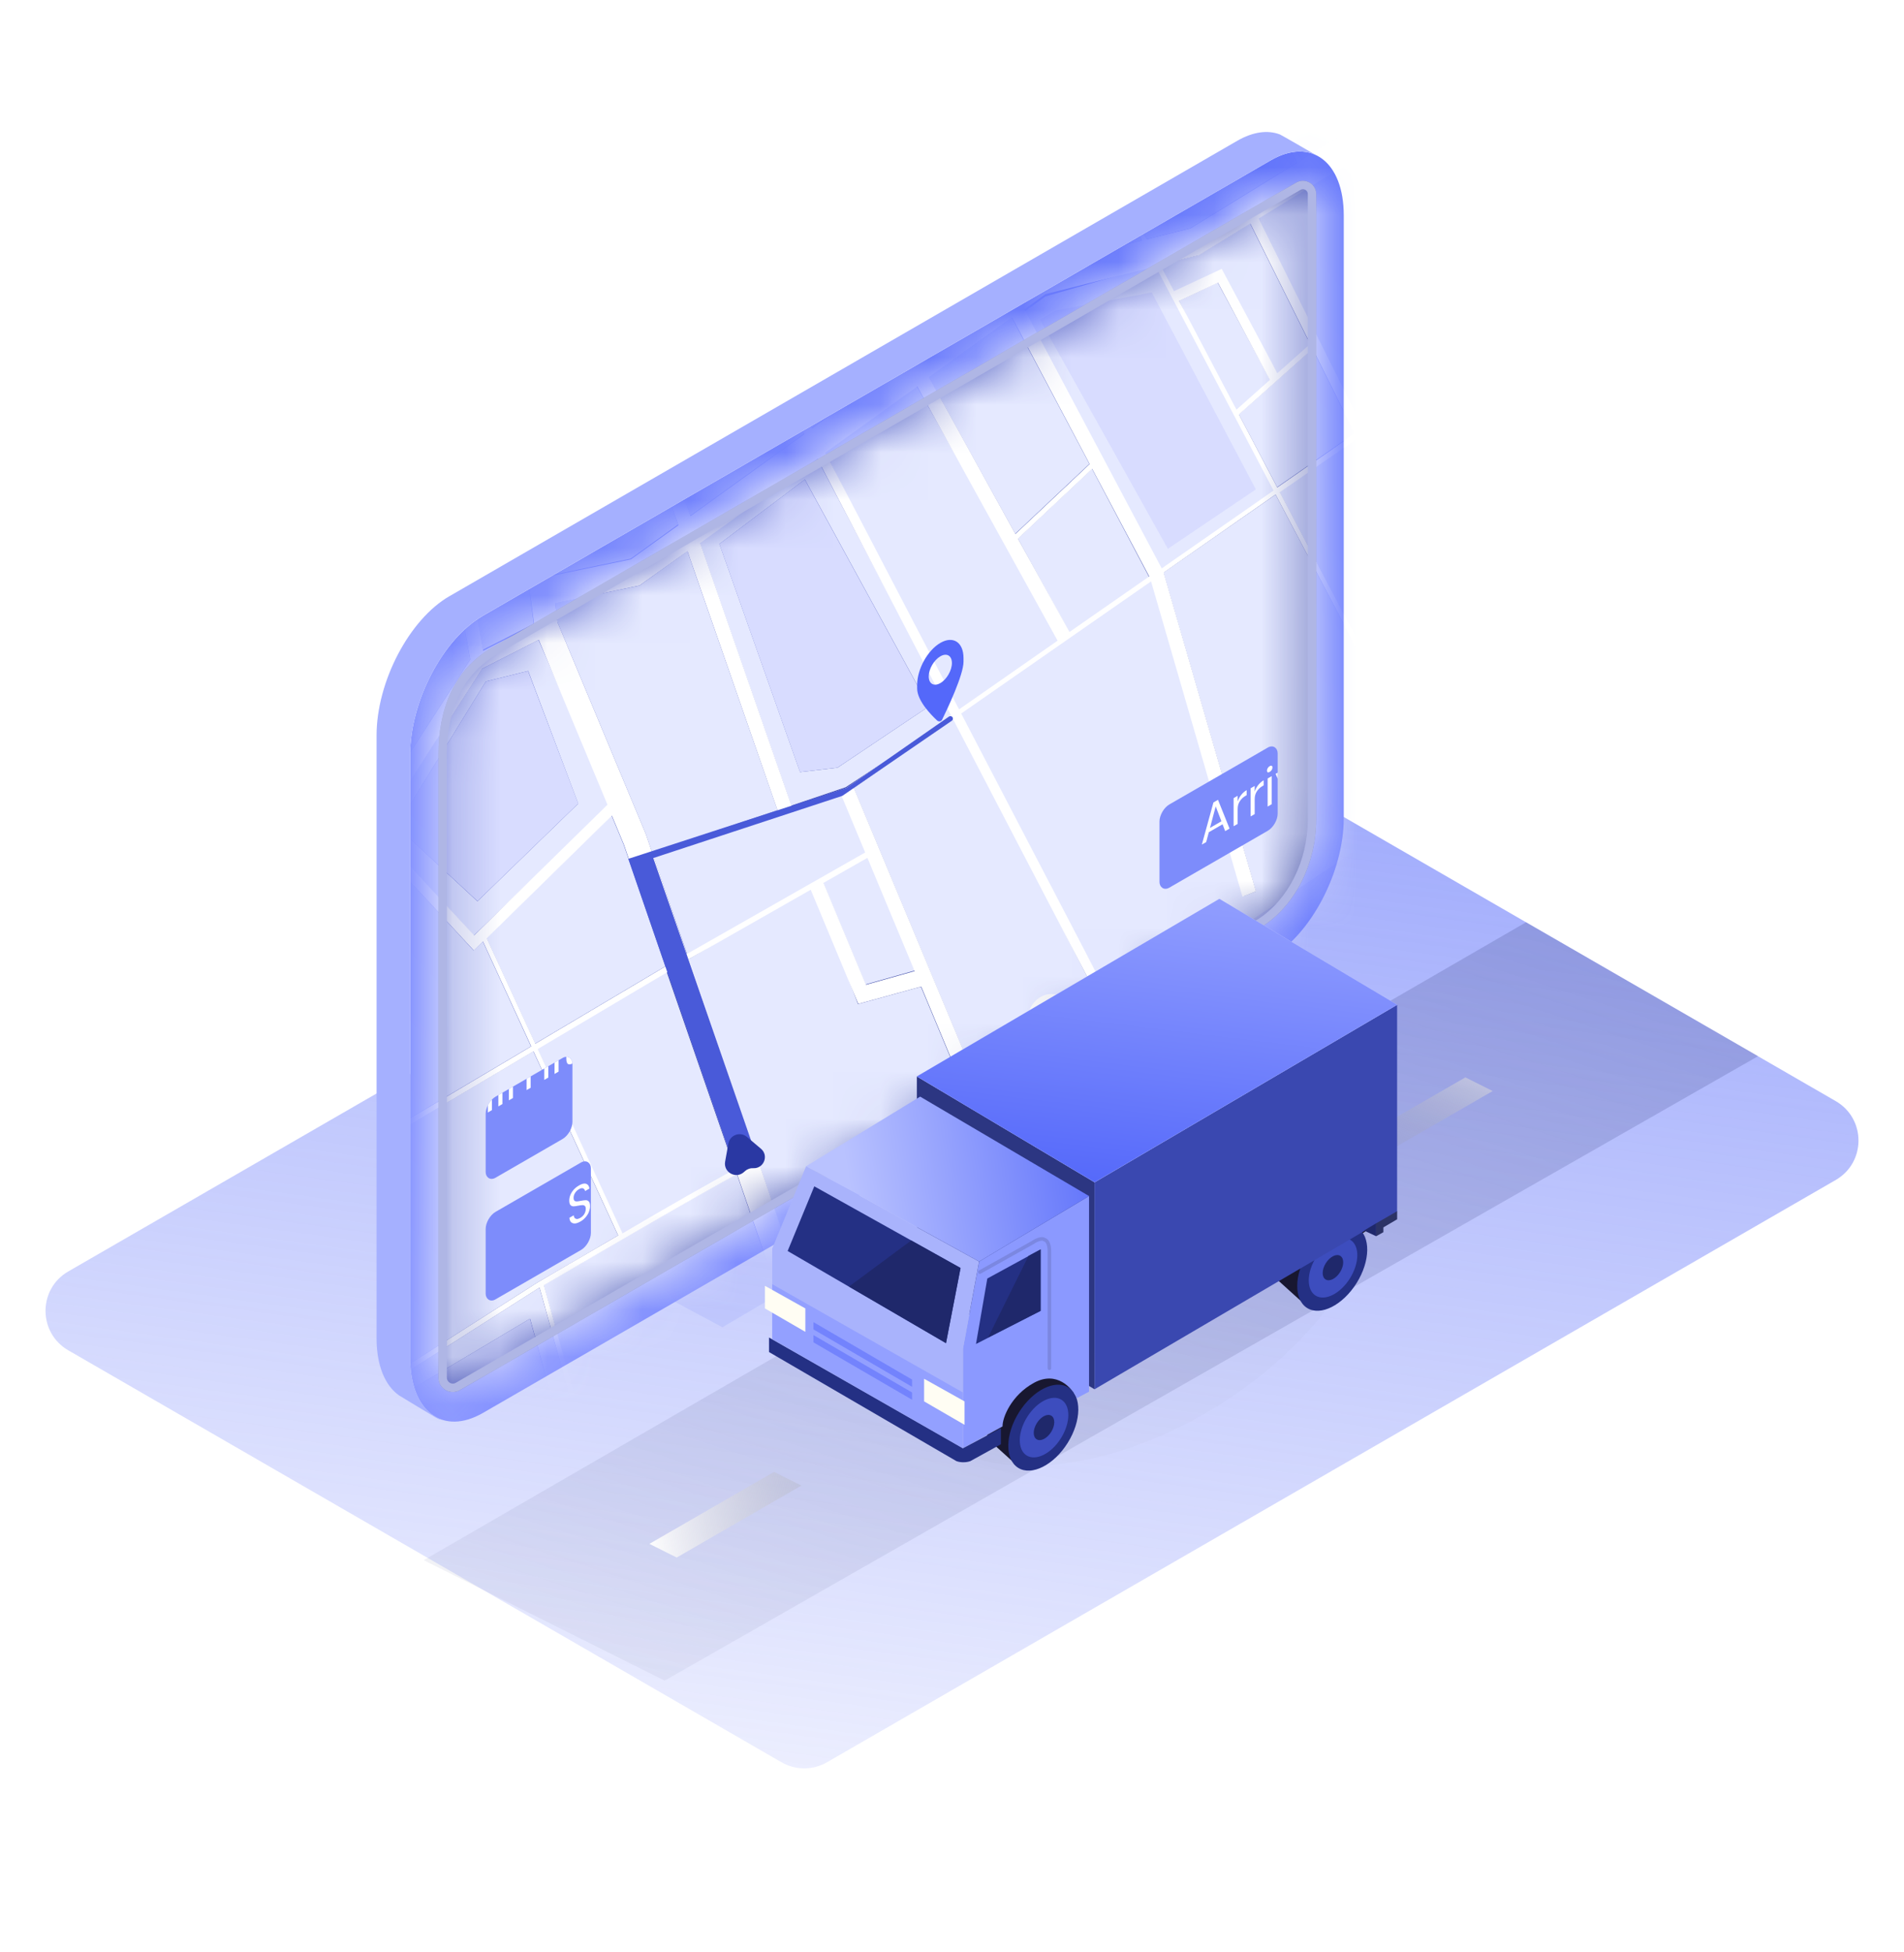 <?xml version="1.0" encoding="utf-8"?>
<svg xmlns="http://www.w3.org/2000/svg" fill="none" height="41" viewBox="0 0 40 41" width="40">
<path d="M16.417 37.007C16.713 37.178 17.078 37.178 17.373 37.008L38.565 24.78C39.203 24.412 39.203 23.492 38.565 23.123L23.581 14.473C23.285 14.302 22.921 14.302 22.625 14.473L1.435 26.7C0.797 27.068 0.797 27.988 1.435 28.357L16.417 37.007Z" fill="url(#paint0_linear_8161_12976)"/>
<path d="M13.963 35.294L36.934 22.18L32.059 19.368L8.902 32.764L13.963 35.294Z" fill="url(#paint1_linear_8161_12976)"/>
<path d="M14.217 32.708L16.836 31.197L16.262 30.91L13.643 32.421L14.217 32.708Z" fill="url(#paint2_linear_8161_12976)"/>
<path d="M21.857 28.332L24.477 26.821L23.903 26.534L21.284 28.046L21.857 28.332Z" fill="url(#paint3_linear_8161_12976)"/>
<path d="M28.74 24.423L31.359 22.912L30.785 22.625L28.166 24.136L28.74 24.423Z" fill="url(#paint4_linear_8161_12976)"/>
<g filter="url(#filter0_f_8161_12976)" opacity="0.11">
<path d="M21.029 21.809L23.426 23.008L15.177 27.873L12.674 26.533L21.029 21.809Z" fill="url(#paint5_radial_8161_12976)"/>
</g>
<path d="M10.149 29.67L26.698 20.107C27.544 19.618 28.23 18.308 28.23 17.181V4.524C28.23 3.396 27.544 2.877 26.698 3.366L10.149 12.929C9.302 13.418 8.616 14.727 8.616 15.855V28.512C8.616 29.64 9.302 30.159 10.149 29.67Z" fill="url(#paint6_linear_8161_12976)"/>
<path d="M9.699 29.172L26.517 19.457C27.218 19.011 27.652 18.12 27.652 17.207V4.076C27.652 3.86 27.418 3.726 27.231 3.835C27.209 3.847 27.192 3.858 27.182 3.863L10.347 13.592C9.512 14.073 9.211 14.929 9.211 15.841V28.931C9.211 29.163 9.462 29.308 9.664 29.192C9.68 29.184 9.693 29.176 9.7 29.171L9.699 29.172Z" fill="url(#paint7_linear_8161_12976)"/>
<mask height="27" id="mask0_8161_12976" maskUnits="userSpaceOnUse" style="mask-type:alpha" width="19" x="9" y="3">
<path d="M9.699 29.172L26.517 19.457C27.218 19.011 27.652 18.12 27.652 17.207V4.076C27.652 3.86 27.418 3.726 27.231 3.835C27.209 3.847 27.192 3.858 27.182 3.863L10.347 13.592C9.512 14.073 9.211 14.929 9.211 15.841V28.931C9.211 29.163 9.462 29.308 9.664 29.192C9.68 29.184 9.693 29.176 9.7 29.171L9.699 29.172Z" fill="url(#paint8_linear_8161_12976)"/>
</mask>
<g mask="url(#mask0_8161_12976)">
<path d="M17.766 16.669L13.737 18.004L14.457 20.1L18.288 17.92L17.766 16.669Z" fill="#E5E9FF"/>
<path d="M24.632 6.146L25.646 5.693L26.869 7.911L27.559 7.297L26.262 4.693L25.181 5.355L24.369 5.56L24.632 6.146Z" fill="#E5E9FF"/>
<path d="M28.458 9.099L27.574 7.323L26.025 8.701L26.831 10.231L28.458 9.099Z" fill="#E5E9FF"/>
<path d="M28.627 8.979L30 8.024L31.858 6.658L32.245 6.311L30.27 2.231L26.333 4.585L28.627 8.979Z" fill="#E5E9FF"/>
<path d="M24.892 20.063L25.057 19.77L27.992 22.112L31.741 19.979L30.111 16.671L26.798 10.386L24.442 12.025L26.383 18.72L26.127 18.817L24.223 12.123L20.135 14.999L23.258 20.874L23.088 20.996L20.057 15.06L17.937 16.553L20.413 22.491L23.379 27.252L28.359 24.45L27.76 22.351L24.892 20.063ZM31.242 19.853C31.242 19.853 28.141 21.586 28.036 21.677L25.756 19.699L29.837 16.952L31.242 19.853Z" fill="#E5E9FF"/>
<path d="M24.769 6.316L25.944 8.674L26.704 8.014L25.583 5.935L24.769 6.316Z" fill="#E5E9FF"/>
<path d="M19.347 20.722L18.025 21.085L17.081 18.603L14.468 20.143L17.129 27.9L19.531 26.534L20.949 28.622L23.109 27.406L20.161 22.672L19.347 20.722Z" fill="#E5E9FF"/>
<path d="M10.143 19.771L9.95 19.96L7.811 17.637L5.466 21.273C5.486 21.306 5.503 21.341 5.518 21.376L6.824 24.545L11.156 21.974L10.143 19.771Z" fill="#E5E9FF"/>
<path d="M11.334 27.038L6.946 29.834L7.187 30.413L8.122 32.681L12.536 31.361L11.334 27.038ZM7.515 29.849L11.136 27.693L12.023 30.91L8.463 32.122L7.515 29.849Z" fill="#E5E9FF"/>
<path d="M11.3 26.927C11.65 26.728 12.316 26.334 12.985 25.945L11.204 22.077L6.869 24.649L7.854 27.04C7.891 27.136 7.912 27.239 7.916 27.343C7.92 27.448 7.906 27.552 7.876 27.65C7.846 27.748 7.8 27.837 7.74 27.913C7.68 27.989 7.608 28.05 7.528 28.092L7.089 28.342C6.928 28.428 6.803 28.587 6.742 28.785C6.681 28.982 6.689 29.202 6.764 29.395L6.902 29.728L11.3 26.927Z" fill="#E5E9FF"/>
<path d="M17.244 28.233L17.955 30.307L20.674 28.778L19.45 26.977L17.244 28.233Z" fill="#E5E9FF"/>
<path d="M32.685 14.541L32.605 8.68C31.329 9.334 30.147 9.946 30.069 9.99L30.02 9.886L29.915 9.882C29.914 9.799 29.914 9.799 30.781 9.35C31.264 9.1 31.907 8.768 32.551 8.438L31.863 6.787L30.048 8.12L26.875 10.322L30.002 16.262L32.685 14.541Z" fill="#E5E9FF"/>
<path d="M21.962 6.226L21.52 6.545L24.404 11.985L26.797 10.32L24.292 5.553L21.962 6.226Z" fill="#E5E9FF"/>
<path d="M17.287 18.525L18.183 20.674L19.241 20.375L18.243 17.981L17.287 18.525Z" fill="#E5E9FF"/>
<path d="M14.698 11.388L16.622 16.919L17.767 16.532L20.02 15.051L17.157 9.613L14.698 11.388ZM17.594 16.122L16.808 16.214L15.114 11.423L16.909 10.069L19.515 14.834L17.594 16.122Z" fill="#E5E9FF"/>
<path d="M19.258 8.105L17.328 9.495L20.132 14.946L22.275 13.468L19.258 8.105Z" fill="#E5E9FF"/>
<path d="M9.657 12.628L8.586 12.99C8.794 15.034 7.321 16.022 6.86 16.277L7.713 17.203L9.878 13.847L9.657 12.628Z" fill="#E5E9FF"/>
<path d="M24.233 12.291L22.942 9.845L21.384 11.31L22.559 13.456L24.233 12.291Z" fill="#E5E9FF"/>
<path d="M11.716 13.076L13.567 17.514L13.697 17.895L16.335 17.015L14.441 11.574L13.437 12.296L11.662 12.664L11.716 13.076Z" fill="#E5E9FF"/>
<path d="M11.314 13.438L10.129 14.044L7.931 17.452L9.952 19.648L12.81 16.9L11.314 13.438ZM8.334 17.354L10.207 14.31L11.096 14.09L12.147 16.876L10.03 18.927L8.334 17.354Z" fill="#E5E9FF"/>
<path d="M25.008 4.793L27.25 3.415L26.358 1.544L26.444 1.487L27.338 3.361L30.021 1.714L29.166 -0.05L29.34 -0.165L30.197 1.606L31.531 0.786L30.792 -0.986L23.181 3.297L24.089 5.023L25.008 4.793Z" fill="#E5E9FF"/>
<path d="M11.42 26.985L12.63 31.334L17.293 29.942L15.479 24.653C14.819 25.003 12.823 26.161 11.42 26.985Z" fill="#E5E9FF"/>
<path d="M13.103 17.738L12.846 17.122L10.219 19.696L11.242 21.917L13.979 20.293L13.103 17.738Z" fill="#E5E9FF"/>
<path d="M15.444 24.575L13.971 20.309L11.244 21.929L13.073 25.917C13.998 25.375 14.991 24.811 15.444 24.575Z" fill="#E5E9FF"/>
<path d="M19.512 7.923L21.328 11.21L22.887 9.742L21.257 6.668L19.512 7.923Z" fill="#E5E9FF"/>
<path d="M8.485 13.025L7.284 13.432L6.945 12.434L4.552 13.779L6.775 16.193C8.48 15.298 8.544 13.699 8.485 13.025Z" fill="#E5E9FF"/>
<path d="M13.249 11.732L14.246 11.015L13.464 8.765L11.303 9.981L11.582 12.078L13.249 11.732Z" fill="#E5E9FF"/>
<path d="M21.762 5.607L23.987 5.048L23.091 3.348L21.003 4.523C21.111 5.14 21.212 5.674 21.279 5.955L21.762 5.607Z" fill="#E5E9FF"/>
<path d="M11.214 13.099L10.835 10.245L9.653 10.91L10.143 13.646L11.214 13.099Z" fill="#E5E9FF"/>
<path d="M21.018 6.141C20.959 5.927 20.866 5.512 20.724 4.681L16.155 7.25L17.061 8.986L21.018 6.141Z" fill="#E5E9FF"/>
<path d="M16.895 9.108L15.979 7.35L13.733 8.614L14.504 10.83L16.895 9.108Z" fill="#E5E9FF"/>
<path d="M9.614 12.396L9.375 11.066L8.351 11.642C8.428 11.979 8.498 12.353 8.555 12.755L9.614 12.396Z" fill="#E5E9FF"/>
<path d="M37.467 16.609L37.995 16.286L37.951 16.179L37.415 16.506L33.423 8.26C33.778 8.078 34.123 7.902 34.434 7.742L34.345 7.528C34.051 7.678 33.698 7.859 33.322 8.052L32.459 6.272L33.451 5.384L33.406 5.277L32.41 6.169L30.449 2.122L31.756 1.319L31.533 0.784L30.198 1.604L29.34 -0.166L29.167 -0.052L30.022 1.712L27.338 3.36L26.446 1.485L26.359 1.542L27.252 3.417L25.01 4.795L24.091 5.024L23.183 3.299L23.093 3.35L23.989 5.05L21.764 5.609L21.281 5.956C21.215 5.675 21.113 5.141 21.006 4.524L20.724 4.685C20.869 5.514 20.96 5.931 21.018 6.146L17.065 8.991L16.16 7.255L15.981 7.357L16.898 9.115L14.506 10.837L13.738 8.626L13.47 8.779L14.252 11.029L13.255 11.746L11.588 12.092L11.31 10L10.843 10.266L11.223 13.12L10.151 13.667L9.661 10.93L9.384 11.088L9.623 12.417L8.564 12.776C8.505 12.37 8.437 12 8.361 11.664L8.271 11.714C8.353 12.075 8.419 12.44 8.469 12.807L7.414 13.166L7.137 12.353L6.959 12.454L7.298 13.453L8.499 13.046C8.559 13.719 8.494 15.319 6.788 16.214L4.565 13.8L4.452 13.865L4.396 13.936L6.595 16.323L2.369 18.727L2.414 18.834L6.674 16.41L7.601 17.416L5.255 21.054C5.345 21.112 5.422 21.195 5.48 21.295L7.825 17.659L9.954 19.96L10.146 19.771L11.16 21.974L6.828 24.545L6.872 24.652L11.208 22.079L12.986 25.944C12.314 26.333 11.688 26.701 11.339 26.904L11.302 26.925L6.904 29.727L6.949 29.834L11.335 27.039L12.537 31.363L8.124 32.683L8.239 32.959L8.26 33.01L12.631 31.704L13.013 33.075L13.075 33.053L13.106 33.036L12.727 31.673L17.41 30.274L17.508 30.559L17.955 30.305L17.243 28.23L19.45 26.974L20.673 28.775L20.949 28.618L19.526 26.533L17.133 27.894L14.474 20.141L17.032 18.685L18.031 21.082L19.353 20.719L20.166 22.669L23.115 27.403L23.387 27.248L20.417 22.488L17.941 16.552L20.022 15.104L23.092 20.996L23.262 20.873L20.193 14.984L24.182 12.209L26.102 18.831L26.387 18.72L24.447 12.025L26.798 10.385L30.106 16.667L31.737 19.976L27.99 22.107L25.058 19.763L24.893 20.057L27.76 22.351L28.365 24.453L28.633 24.301L28.037 22.219L30.422 20.861L31.417 22.731L31.686 22.578L30.689 20.707L31.879 20.03L35.202 17.994L36.776 19.714L37.063 19.55L35.482 17.821L37.292 16.713L38.324 18.841L38.383 18.807L38.499 18.731L37.467 16.609ZM33.139 8.145C32.977 8.23 32.813 8.314 32.647 8.399L31.95 6.727L32.296 6.417L33.139 8.145ZM32.249 6.311L31.864 6.662L30.002 8.03L28.63 8.984L26.442 4.59L30.272 2.237L32.249 6.311ZM25.976 8.603L24.773 6.319L25.588 5.939L26.677 7.979L25.976 8.603ZM26.029 8.705L27.578 7.327L28.462 9.103L26.833 10.236L26.029 8.705ZM26.268 4.697L27.526 7.223L26.836 7.837L25.666 5.646L24.664 6.114L24.375 5.563L25.188 5.359L26.268 4.697ZM21.387 11.313L22.946 9.848L24.143 12.106L22.469 13.271L21.387 11.313ZM22.891 9.745L21.332 11.213L19.518 7.924L21.262 6.667L22.891 9.745ZM14.443 11.577L16.335 17.019L13.699 17.898L13.569 17.517L11.717 13.078L11.663 12.668L13.437 12.295L14.443 11.577ZM6.861 16.288C7.325 16.031 8.797 15.044 8.586 13.001L9.661 12.628L9.879 13.848L7.711 17.207L6.861 16.288ZM7.938 17.457L10.133 14.042L11.319 13.437L12.762 16.899L9.961 19.643L7.938 17.457ZM10.227 19.703L12.854 17.129L13.108 17.738L13.985 20.292L11.247 21.917L10.227 19.703ZM11.298 22.029L14.026 20.411L15.447 24.553C14.993 24.79 14.003 25.357 13.078 25.9L11.298 22.029ZM12.638 31.34L11.427 26.99C12.831 26.167 14.825 25.009 15.486 24.658L17.301 29.947L12.638 31.34ZM13.742 18.011L17.675 16.7L18.176 17.902L14.431 20.033L13.742 18.011ZM18.193 20.68L17.301 18.54L18.223 18.015L19.215 20.393L18.193 20.68ZM17.779 16.547L16.633 16.934L14.709 11.403L17.171 9.632L19.98 15.021L17.779 16.547ZM17.339 9.506L19.269 8.116L22.218 13.454L20.148 14.897L17.339 9.506ZM24.406 11.936L21.521 6.496L21.964 6.176L24.278 5.596L26.756 10.301L24.406 11.936ZM30.064 8.137L31.879 6.804L32.562 8.442C31.918 8.772 31.275 9.104 30.792 9.354C29.925 9.803 29.925 9.803 29.925 9.886L30.031 9.89L30.08 9.994C30.154 9.952 31.341 9.333 32.616 8.684L32.686 14.541L30.01 16.273L26.888 10.335L30.064 8.137ZM30.23 16.681L33.77 14.708L35.24 17.854L31.836 19.939L30.23 16.681ZM35.409 17.751L35.329 17.797L33.812 14.549L30.178 16.574L30.076 16.38L32.799 14.617L32.717 8.634C32.894 8.543 33.072 8.452 33.248 8.361L37.247 16.622L35.409 17.751Z" fill="white"/>
<path d="M15.112 11.423L16.806 16.214L17.593 16.122L19.514 14.835L16.907 10.069L15.112 11.423Z" fill="#D8DCFF"/>
<path d="M11.134 27.693L7.512 29.849L8.46 32.12L12.021 30.91L11.134 27.693Z" fill="#D8DCFF"/>
<path d="M11.094 14.091L10.206 14.31L8.332 17.354L10.031 18.925L12.149 16.874L11.094 14.091Z" fill="#D8DCFF"/>
<path d="M28.028 21.679C28.133 21.588 31.234 19.855 31.234 19.855L29.827 16.948L25.745 19.696L28.028 21.679Z" fill="#D8DCFF"/>
<path d="M26.384 10.277L24.535 11.525L21.846 6.71L22.176 6.522L24.197 6.141L26.384 10.277Z" fill="#D8DCFF"/>
<path d="M22.567 21.23C22.438 20.919 22.123 20.788 21.864 20.935C21.605 21.082 21.5 21.453 21.629 21.764C21.758 22.074 22.073 22.206 22.332 22.058C22.592 21.911 22.697 21.54 22.567 21.23Z" fill="#FAFAFA"/>
</g>
<path d="M10.347 13.592L27.182 3.863C27.192 3.858 27.21 3.847 27.231 3.835C27.418 3.726 27.652 3.86 27.652 4.076V17.207C27.652 18.12 27.218 19.011 26.517 19.457L9.699 29.172C9.691 29.177 9.678 29.185 9.663 29.193C9.462 29.308 9.21 29.163 9.21 28.932V15.842C9.21 14.929 9.511 14.074 10.346 13.592L10.347 13.592ZM9.388 28.931C9.388 29.008 9.454 29.056 9.514 29.056C9.535 29.056 9.555 29.05 9.575 29.039L26.428 19.303C27.061 18.899 27.475 18.076 27.475 17.207V4.076C27.475 4.013 27.421 3.973 27.372 3.973C27.355 3.973 27.338 3.978 27.321 3.988L10.435 13.745C9.57 14.244 9.388 15.16 9.388 15.842V28.932V28.931Z" fill="#AFB6E5"/>
<path d="M9.444 12.519L25.994 2.956C26.329 2.763 26.639 2.727 26.89 2.824C26.922 2.837 27.621 3.242 27.65 3.259C27.65 3.259 27.651 3.259 27.652 3.26C27.391 3.133 27.059 3.156 26.699 3.365L10.149 12.928C9.303 13.417 8.617 14.726 8.617 15.854V28.511C8.617 29.216 8.884 29.682 9.29 29.814C9.258 29.816 9.216 29.803 9.156 29.769C9.137 29.758 8.403 29.318 8.384 29.304C8.093 29.1 7.911 28.682 7.911 28.102V15.445C7.911 14.317 8.597 13.007 9.443 12.519H9.444Z" fill="#A5B0FF"/>
<path d="M20.242 13.895C20.242 14.17 19.908 14.877 19.793 15.112C19.788 15.121 19.782 15.13 19.773 15.136C19.765 15.142 19.756 15.146 19.746 15.148C19.736 15.15 19.725 15.149 19.716 15.146C19.706 15.144 19.697 15.139 19.689 15.132C19.556 15.009 19.268 14.713 19.268 14.458V14.383C19.268 14.052 19.486 13.657 19.755 13.501C20.024 13.345 20.242 13.488 20.242 13.82L20.242 13.895ZM19.998 13.924C19.998 13.768 19.889 13.705 19.755 13.783C19.62 13.861 19.511 14.05 19.511 14.204C19.511 14.359 19.62 14.423 19.755 14.345C19.889 14.268 19.998 14.079 19.998 13.924Z" fill="#5468FA"/>
<path d="M13.199 18.036L15.47 24.627L15.953 24.454L13.725 18.019L17.696 16.713L19.997 15.135C20.018 15.12 20.026 15.091 20.014 15.068C20 15.039 19.963 15.03 19.936 15.048L17.786 16.544L13.199 18.036Z" fill="#495AD9"/>
<path d="M15.302 24.014C15.335 23.833 15.552 23.756 15.692 23.875L15.987 24.124C16.157 24.268 16.045 24.545 15.823 24.532C15.761 24.528 15.701 24.549 15.655 24.59L15.628 24.614C15.459 24.766 15.193 24.617 15.234 24.393L15.302 24.014Z" fill="#2A38A3"/>
<g clip-path="url(#clip0_8161_12976)">
<rect fill="#7D8CFB" height="1.702" rx="0.239" transform="matrix(0.866 -0.5 0 1 10.203 23.15)" width="2.105"/>
<path d="M10.334 22.517V23.313L10.249 23.362V22.566L10.334 22.517ZM10.456 22.479C10.456 22.461 10.461 22.444 10.471 22.427C10.482 22.409 10.496 22.395 10.513 22.385C10.531 22.375 10.545 22.373 10.555 22.378C10.566 22.383 10.571 22.394 10.571 22.412C10.571 22.43 10.566 22.448 10.555 22.466C10.545 22.482 10.531 22.496 10.513 22.506C10.496 22.516 10.482 22.519 10.471 22.514C10.461 22.509 10.456 22.497 10.456 22.479ZM10.555 22.595V23.185L10.47 23.234V22.644L10.555 22.595ZM11.32 22.143C11.38 22.109 11.428 22.103 11.464 22.127C11.501 22.15 11.519 22.203 11.519 22.286V22.629L11.434 22.678V22.343C11.434 22.285 11.422 22.248 11.397 22.231C11.373 22.215 11.339 22.218 11.296 22.243C11.252 22.269 11.215 22.307 11.188 22.357C11.161 22.406 11.148 22.464 11.148 22.53V22.843L11.063 22.892V22.557C11.063 22.499 11.051 22.462 11.026 22.445C11.001 22.429 10.968 22.433 10.925 22.457C10.88 22.483 10.844 22.522 10.816 22.572C10.79 22.621 10.776 22.679 10.776 22.745V23.058L10.691 23.107V22.516L10.776 22.467V22.602C10.789 22.548 10.811 22.5 10.842 22.457C10.875 22.413 10.912 22.379 10.953 22.355C10.997 22.33 11.034 22.321 11.066 22.329C11.098 22.335 11.121 22.359 11.135 22.401C11.149 22.345 11.173 22.294 11.207 22.249C11.24 22.203 11.278 22.168 11.32 22.143ZM11.636 21.798C11.636 21.78 11.641 21.762 11.651 21.746C11.662 21.728 11.676 21.714 11.693 21.704C11.711 21.694 11.725 21.692 11.735 21.697C11.746 21.702 11.751 21.713 11.751 21.731C11.751 21.749 11.746 21.767 11.735 21.784C11.725 21.801 11.711 21.815 11.693 21.825C11.676 21.835 11.662 21.837 11.651 21.833C11.641 21.827 11.636 21.816 11.636 21.798ZM11.735 21.913V22.504L11.65 22.553V21.962L11.735 21.913ZM12.116 22.198V22.284L12.052 22.321C12 22.351 11.961 22.359 11.935 22.346C11.909 22.332 11.897 22.291 11.897 22.224V21.905L11.82 21.949V21.864L11.897 21.82V21.673L11.982 21.623V21.771L12.115 21.694V21.779L11.982 21.856V22.176C11.982 22.214 11.988 22.237 12 22.245C12.013 22.251 12.034 22.246 12.063 22.228L12.116 22.198ZM10.844 25.097C10.828 24.982 10.773 24.952 10.68 25.005C10.607 25.047 10.554 25.115 10.521 25.208C10.488 25.3 10.474 25.423 10.478 25.577C10.494 25.511 10.526 25.447 10.574 25.386C10.623 25.323 10.679 25.273 10.743 25.236C10.849 25.175 10.932 25.164 10.992 25.204C11.053 25.241 11.083 25.328 11.083 25.463C11.083 25.546 11.069 25.629 11.04 25.71C11.011 25.791 10.967 25.867 10.909 25.938C10.852 26.008 10.783 26.066 10.701 26.113C10.542 26.206 10.432 26.212 10.372 26.133C10.312 26.053 10.282 25.913 10.282 25.712C10.282 25.481 10.314 25.292 10.378 25.143C10.444 24.995 10.549 24.878 10.694 24.795C10.804 24.731 10.889 24.718 10.948 24.757C11.007 24.796 11.041 24.87 11.049 24.979L10.844 25.097ZM10.496 25.784C10.496 25.851 10.513 25.896 10.546 25.922C10.58 25.945 10.63 25.938 10.695 25.9C10.751 25.868 10.796 25.823 10.829 25.766C10.862 25.708 10.878 25.645 10.878 25.577C10.878 25.506 10.861 25.461 10.827 25.442C10.794 25.423 10.749 25.43 10.692 25.463C10.638 25.494 10.592 25.538 10.554 25.596C10.515 25.654 10.496 25.717 10.496 25.784ZM11.653 25.551C11.374 25.713 11.234 25.579 11.234 25.15C11.234 24.722 11.374 24.427 11.653 24.266C11.801 24.18 11.908 24.176 11.973 24.253C12.038 24.33 12.071 24.468 12.071 24.667C12.071 24.866 12.038 25.042 11.973 25.195C11.908 25.347 11.801 25.466 11.653 25.551ZM11.813 25.117C11.841 25.03 11.855 24.922 11.855 24.791C11.855 24.662 11.841 24.571 11.813 24.518C11.786 24.463 11.733 24.458 11.653 24.504C11.572 24.551 11.518 24.618 11.49 24.704C11.463 24.789 11.45 24.896 11.45 25.025C11.45 25.155 11.463 25.248 11.49 25.303C11.518 25.356 11.572 25.36 11.653 25.313C11.733 25.267 11.786 25.201 11.813 25.117Z" fill="white"/>
</g>
<g clip-path="url(#clip1_8161_12976)">
<rect fill="#7D8CFB" height="1.837" rx="0.239" transform="matrix(0.866 -0.5 0 1 10.203 25.569)" width="2.553"/>
<path d="M12.397 25.331C12.397 25.367 12.389 25.404 12.374 25.444C12.36 25.483 12.337 25.521 12.306 25.558C12.276 25.595 12.238 25.627 12.194 25.652C12.15 25.677 12.111 25.691 12.077 25.693C12.044 25.694 12.017 25.684 11.996 25.664C11.976 25.643 11.965 25.613 11.962 25.574L12.052 25.522C12.054 25.543 12.06 25.56 12.071 25.575C12.082 25.589 12.097 25.596 12.117 25.599C12.138 25.6 12.162 25.592 12.191 25.576C12.228 25.554 12.257 25.526 12.277 25.492C12.296 25.457 12.306 25.422 12.306 25.386C12.306 25.355 12.299 25.334 12.285 25.323C12.271 25.312 12.254 25.306 12.234 25.308C12.213 25.308 12.185 25.312 12.15 25.319C12.108 25.328 12.075 25.332 12.049 25.333C12.024 25.333 12.003 25.325 11.985 25.307C11.968 25.289 11.959 25.257 11.959 25.211C11.959 25.172 11.967 25.132 11.983 25.093C12 25.053 12.024 25.016 12.054 24.982C12.085 24.948 12.121 24.919 12.163 24.895C12.227 24.857 12.279 24.846 12.317 24.861C12.354 24.875 12.377 24.908 12.383 24.96L12.291 25.013C12.287 24.986 12.273 24.967 12.251 24.956C12.23 24.946 12.2 24.951 12.163 24.973C12.129 24.993 12.101 25.019 12.081 25.052C12.06 25.084 12.05 25.118 12.05 25.155C12.05 25.185 12.057 25.205 12.07 25.216C12.083 25.226 12.1 25.231 12.12 25.23C12.14 25.229 12.167 25.224 12.202 25.217C12.244 25.209 12.278 25.204 12.304 25.204C12.33 25.203 12.352 25.212 12.37 25.231C12.388 25.25 12.397 25.283 12.397 25.331ZM12.793 24.701C12.838 24.674 12.879 24.663 12.914 24.667C12.95 24.671 12.977 24.691 12.997 24.725C13.018 24.759 13.028 24.807 13.028 24.869C13.028 24.93 13.018 24.99 12.997 25.048C12.977 25.104 12.95 25.155 12.914 25.2C12.879 25.245 12.838 25.28 12.793 25.306C12.743 25.335 12.701 25.345 12.666 25.337C12.632 25.327 12.609 25.302 12.595 25.262V25.692L12.511 25.741V24.871L12.595 24.822V24.973C12.609 24.918 12.632 24.866 12.666 24.818C12.701 24.768 12.743 24.729 12.793 24.701ZM12.769 24.802C12.736 24.821 12.706 24.847 12.679 24.88C12.653 24.913 12.632 24.95 12.617 24.992C12.602 25.033 12.595 25.076 12.595 25.119C12.595 25.162 12.602 25.195 12.617 25.22C12.632 25.243 12.653 25.256 12.679 25.259C12.706 25.262 12.736 25.253 12.769 25.234C12.822 25.204 12.864 25.161 12.895 25.105C12.926 25.048 12.942 24.985 12.942 24.918C12.942 24.851 12.926 24.807 12.895 24.787C12.864 24.767 12.822 24.771 12.769 24.802ZM13.609 24.5C13.609 24.52 13.608 24.539 13.605 24.555L13.196 24.792C13.198 24.858 13.215 24.899 13.246 24.915C13.277 24.93 13.316 24.925 13.361 24.899C13.402 24.875 13.436 24.843 13.464 24.804C13.492 24.764 13.509 24.721 13.515 24.678L13.605 24.625C13.599 24.67 13.585 24.715 13.563 24.759C13.542 24.804 13.515 24.845 13.48 24.883C13.446 24.92 13.408 24.951 13.365 24.976C13.316 25.005 13.272 25.017 13.235 25.015C13.197 25.012 13.167 24.995 13.145 24.962C13.124 24.928 13.113 24.881 13.113 24.819C13.113 24.757 13.124 24.698 13.145 24.639C13.167 24.581 13.197 24.529 13.235 24.482C13.272 24.436 13.316 24.399 13.365 24.37C13.415 24.342 13.458 24.329 13.494 24.332C13.532 24.335 13.56 24.352 13.579 24.381C13.599 24.411 13.609 24.45 13.609 24.5ZM13.523 24.555C13.525 24.511 13.519 24.478 13.505 24.457C13.49 24.435 13.471 24.425 13.446 24.425C13.421 24.425 13.394 24.433 13.365 24.45C13.318 24.477 13.279 24.516 13.248 24.568C13.216 24.62 13.199 24.678 13.196 24.744L13.523 24.555ZM14.19 24.164C14.19 24.185 14.189 24.203 14.187 24.22L13.778 24.456C13.78 24.522 13.796 24.563 13.827 24.579C13.859 24.595 13.897 24.589 13.943 24.563C13.984 24.539 14.018 24.508 14.045 24.468C14.073 24.428 14.09 24.386 14.096 24.342L14.187 24.29C14.181 24.334 14.166 24.379 14.145 24.424C14.124 24.468 14.096 24.509 14.062 24.547C14.028 24.585 13.989 24.616 13.946 24.64C13.897 24.669 13.854 24.682 13.816 24.679C13.778 24.677 13.748 24.659 13.726 24.627C13.705 24.593 13.695 24.545 13.695 24.483C13.695 24.422 13.705 24.362 13.726 24.304C13.748 24.245 13.778 24.193 13.816 24.147C13.854 24.101 13.897 24.063 13.946 24.035C13.996 24.006 14.039 23.993 14.076 23.997C14.113 24 14.141 24.016 14.161 24.046C14.181 24.075 14.19 24.114 14.19 24.164ZM14.105 24.22C14.107 24.175 14.1 24.142 14.086 24.121C14.072 24.1 14.052 24.089 14.027 24.089C14.002 24.089 13.976 24.098 13.946 24.114C13.9 24.141 13.861 24.181 13.829 24.233C13.797 24.284 13.78 24.343 13.778 24.409L14.105 24.22ZM14.511 23.709C14.561 23.68 14.602 23.67 14.637 23.679C14.671 23.688 14.696 23.712 14.709 23.752V23.396L14.794 23.347V24.143L14.709 24.192V24.042C14.696 24.098 14.671 24.15 14.637 24.199C14.602 24.247 14.561 24.286 14.511 24.314C14.466 24.341 14.425 24.352 14.39 24.348C14.354 24.344 14.326 24.325 14.306 24.292C14.286 24.258 14.276 24.209 14.276 24.148C14.276 24.086 14.286 24.027 14.306 23.969C14.326 23.912 14.354 23.86 14.39 23.815C14.425 23.77 14.466 23.735 14.511 23.709ZM14.535 23.782C14.483 23.812 14.441 23.856 14.409 23.913C14.378 23.969 14.363 24.03 14.363 24.098C14.363 24.165 14.378 24.209 14.409 24.23C14.441 24.25 14.483 24.245 14.535 24.215C14.569 24.195 14.598 24.169 14.625 24.136C14.651 24.103 14.672 24.066 14.687 24.025C14.702 23.983 14.709 23.941 14.709 23.898C14.709 23.855 14.702 23.821 14.687 23.797C14.672 23.772 14.651 23.759 14.625 23.757C14.598 23.754 14.569 23.763 14.535 23.782ZM11.148 28.994V28.784L11.673 27.665L11.907 27.53V28.337L12.05 28.254V28.473L11.907 28.555V28.81L11.687 28.937V28.683L11.148 28.994ZM11.704 27.943L11.372 28.646L11.704 28.454V27.943ZM12.568 27.115C12.642 27.072 12.706 27.05 12.759 27.049C12.813 27.048 12.853 27.066 12.88 27.103C12.908 27.139 12.922 27.19 12.922 27.254C12.922 27.336 12.903 27.414 12.864 27.488C12.826 27.562 12.775 27.623 12.712 27.671V27.68C12.866 27.644 12.942 27.704 12.942 27.86C12.942 27.968 12.911 28.075 12.847 28.18C12.784 28.283 12.695 28.368 12.58 28.434C12.458 28.505 12.361 28.526 12.288 28.499C12.216 28.47 12.176 28.388 12.167 28.251L12.382 28.128C12.387 28.189 12.405 28.23 12.436 28.25C12.468 28.269 12.513 28.262 12.571 28.228C12.621 28.199 12.659 28.161 12.687 28.114C12.715 28.066 12.729 28.016 12.729 27.964C12.729 27.904 12.709 27.869 12.669 27.86C12.628 27.851 12.569 27.869 12.49 27.914L12.445 27.94V27.734L12.49 27.708C12.635 27.627 12.708 27.527 12.708 27.409C12.708 27.357 12.695 27.325 12.669 27.311C12.643 27.296 12.608 27.301 12.563 27.327C12.517 27.354 12.478 27.393 12.448 27.445C12.418 27.496 12.401 27.553 12.397 27.617L12.183 27.74C12.189 27.608 12.225 27.488 12.291 27.38C12.358 27.271 12.45 27.183 12.568 27.115ZM14.224 26.465C14.329 26.405 14.411 26.395 14.471 26.435C14.532 26.474 14.563 26.562 14.563 26.7V27.277L14.345 27.403V26.854C14.345 26.777 14.328 26.729 14.294 26.708C14.261 26.685 14.215 26.691 14.156 26.725C14.095 26.76 14.046 26.81 14.01 26.875C13.974 26.941 13.956 27.016 13.956 27.101V27.628L13.738 27.753V27.204C13.738 27.128 13.721 27.079 13.687 27.058C13.654 27.036 13.608 27.041 13.549 27.075C13.488 27.111 13.439 27.161 13.403 27.226C13.367 27.291 13.348 27.366 13.348 27.451V27.978L13.129 28.105V27.111L13.348 26.985V27.173C13.371 27.096 13.407 27.025 13.456 26.962C13.505 26.898 13.563 26.847 13.628 26.809C13.697 26.769 13.757 26.754 13.808 26.763C13.86 26.771 13.899 26.803 13.924 26.86C13.951 26.777 13.991 26.7 14.044 26.63C14.098 26.558 14.158 26.503 14.224 26.465ZM15.267 25.863C15.367 25.805 15.446 25.797 15.505 25.838C15.564 25.88 15.593 25.968 15.593 26.105V26.682L15.376 26.808V26.259C15.376 26.18 15.358 26.129 15.323 26.107C15.288 26.083 15.24 26.088 15.179 26.123C15.117 26.159 15.067 26.211 15.03 26.279C14.992 26.348 14.974 26.425 14.974 26.513V27.04L14.755 27.166V25.839L14.974 25.713V26.245C14.997 26.165 15.034 26.092 15.086 26.025C15.139 25.956 15.199 25.902 15.267 25.863Z" fill="white"/>
</g>
<g clip-path="url(#clip2_8161_12976)">
<rect fill="#7D8CFB" height="1.747" rx="0.239" transform="matrix(0.866 -0.5 0 1 24.359 17.013)" width="2.867"/>
<path d="M25.684 17.31L25.395 17.477L25.34 17.684L25.249 17.736L25.492 16.852L25.588 16.796L25.831 17.401L25.739 17.453L25.684 17.31ZM25.66 17.247L25.54 16.934L25.42 17.386L25.66 17.247ZM26.001 16.831C26.018 16.78 26.043 16.735 26.075 16.694C26.107 16.652 26.146 16.619 26.19 16.593V16.699L26.164 16.714C26.116 16.742 26.077 16.779 26.047 16.825C26.016 16.871 26.001 16.926 26.001 16.991V17.302L25.916 17.351V16.761L26.001 16.712V16.831ZM26.359 16.625C26.375 16.574 26.4 16.528 26.432 16.487C26.465 16.446 26.503 16.412 26.548 16.386V16.493L26.522 16.508C26.474 16.535 26.435 16.572 26.404 16.619C26.374 16.664 26.359 16.72 26.359 16.785V17.096L26.274 17.145V16.554L26.359 16.505V16.625ZM26.617 16.183C26.617 16.165 26.622 16.148 26.633 16.131C26.643 16.113 26.657 16.099 26.674 16.089C26.692 16.079 26.706 16.077 26.716 16.082C26.727 16.087 26.732 16.098 26.732 16.116C26.732 16.134 26.727 16.152 26.716 16.17C26.706 16.186 26.692 16.2 26.674 16.21C26.657 16.22 26.643 16.223 26.633 16.218C26.622 16.213 26.617 16.201 26.617 16.183ZM26.716 16.299V16.889L26.631 16.938V16.348L26.716 16.299ZM27.051 16.592L27.209 16.014L27.301 15.961L27.1 16.668L27 16.726L26.799 16.251L26.891 16.198L27.051 16.592ZM27.594 15.785C27.643 15.756 27.685 15.746 27.719 15.755C27.754 15.764 27.778 15.788 27.792 15.828V15.678L27.877 15.629V16.219L27.792 16.268V16.118C27.778 16.174 27.754 16.226 27.719 16.275C27.685 16.323 27.643 16.362 27.594 16.39C27.548 16.416 27.508 16.428 27.473 16.424C27.437 16.42 27.409 16.401 27.389 16.368C27.369 16.333 27.359 16.285 27.359 16.224C27.359 16.162 27.369 16.102 27.389 16.045C27.409 15.987 27.437 15.936 27.473 15.891C27.508 15.846 27.548 15.811 27.594 15.785ZM27.618 15.858C27.566 15.888 27.524 15.931 27.492 15.989C27.461 16.044 27.445 16.106 27.445 16.174C27.445 16.241 27.461 16.285 27.492 16.306C27.524 16.326 27.566 16.32 27.618 16.29C27.651 16.271 27.681 16.245 27.707 16.212C27.734 16.178 27.755 16.141 27.77 16.1C27.785 16.059 27.792 16.017 27.792 15.973C27.792 15.93 27.785 15.897 27.77 15.872C27.755 15.848 27.734 15.835 27.707 15.833C27.681 15.83 27.651 15.838 27.618 15.858ZM28.096 15.296V16.092L28.012 16.141V15.345L28.096 15.296ZM28.866 14.89V14.97L28.68 15.077V15.755L28.595 15.805V15.126L28.41 15.233V15.153L28.866 14.89ZM28.935 14.845C28.935 14.827 28.94 14.809 28.951 14.792C28.961 14.775 28.975 14.761 28.993 14.751C29.01 14.741 29.024 14.739 29.035 14.744C29.045 14.749 29.05 14.76 29.05 14.778C29.05 14.796 29.045 14.814 29.035 14.831C29.024 14.848 29.01 14.861 28.993 14.871C28.975 14.882 28.961 14.884 28.951 14.88C28.94 14.874 28.935 14.863 28.935 14.845ZM29.035 14.96V15.551L28.95 15.6V15.009L29.035 14.96ZM29.8 14.509C29.859 14.474 29.907 14.469 29.943 14.493C29.98 14.515 29.998 14.568 29.998 14.651V14.995L29.913 15.043V14.709C29.913 14.651 29.901 14.614 29.876 14.597C29.852 14.58 29.818 14.584 29.776 14.609C29.731 14.635 29.695 14.673 29.667 14.723C29.641 14.772 29.627 14.83 29.627 14.896V15.209L29.543 15.258V14.923C29.543 14.865 29.53 14.828 29.505 14.811C29.48 14.795 29.447 14.799 29.405 14.823C29.359 14.849 29.323 14.887 29.296 14.938C29.269 14.987 29.256 15.044 29.256 15.11V15.423L29.171 15.472V14.882L29.256 14.833V14.967C29.268 14.913 29.29 14.865 29.322 14.822C29.354 14.779 29.391 14.745 29.433 14.721C29.476 14.696 29.514 14.687 29.545 14.694C29.578 14.701 29.601 14.725 29.614 14.767C29.629 14.71 29.652 14.659 29.686 14.614C29.72 14.568 29.758 14.533 29.8 14.509ZM30.6 14.319C30.6 14.34 30.599 14.358 30.596 14.375L30.188 14.611C30.189 14.677 30.206 14.718 30.237 14.734C30.269 14.749 30.307 14.744 30.352 14.718C30.393 14.694 30.428 14.663 30.455 14.623C30.483 14.583 30.5 14.541 30.506 14.497L30.596 14.445C30.59 14.489 30.576 14.534 30.555 14.579C30.534 14.623 30.506 14.664 30.472 14.702C30.438 14.739 30.399 14.771 30.356 14.795C30.307 14.824 30.264 14.837 30.226 14.834C30.188 14.832 30.158 14.814 30.136 14.781C30.115 14.748 30.105 14.7 30.105 14.638C30.105 14.577 30.115 14.517 30.136 14.459C30.158 14.4 30.188 14.348 30.226 14.302C30.264 14.255 30.307 14.218 30.356 14.19C30.406 14.161 30.449 14.148 30.486 14.152C30.523 14.154 30.551 14.171 30.57 14.2C30.59 14.23 30.6 14.269 30.6 14.319ZM30.515 14.375C30.516 14.33 30.51 14.297 30.496 14.276C30.482 14.255 30.462 14.244 30.437 14.244C30.412 14.244 30.385 14.252 30.356 14.269C30.31 14.296 30.27 14.336 30.239 14.388C30.207 14.439 30.19 14.498 30.188 14.563L30.515 14.375ZM26.532 18.966V18.73L26.927 18.502V19.768L26.697 19.901V18.871L26.532 18.966ZM27.045 18.671V18.434L27.439 18.206V19.472L27.209 19.605V18.576L27.045 18.671ZM27.82 18.989V19.252L27.584 19.389V19.125L27.82 18.989ZM27.885 18.186V17.949L28.279 17.721V18.987L28.049 19.12V18.09L27.885 18.186ZM29.236 17.366L28.715 17.666V17.986C28.739 17.939 28.772 17.895 28.813 17.852C28.856 17.807 28.902 17.77 28.953 17.741C29.029 17.697 29.091 17.68 29.141 17.69C29.192 17.698 29.229 17.726 29.253 17.776C29.278 17.824 29.29 17.886 29.29 17.962C29.29 18.097 29.257 18.225 29.191 18.344C29.125 18.463 29.032 18.558 28.91 18.628C28.83 18.674 28.761 18.698 28.702 18.7C28.643 18.701 28.596 18.681 28.563 18.642C28.53 18.601 28.512 18.542 28.509 18.465L28.722 18.342C28.73 18.391 28.749 18.423 28.779 18.438C28.809 18.452 28.849 18.445 28.899 18.416C28.959 18.381 29.003 18.335 29.032 18.276C29.062 18.216 29.077 18.15 29.077 18.08C29.077 18.013 29.062 17.97 29.031 17.951C29 17.931 28.956 17.938 28.899 17.971C28.857 17.995 28.822 18.026 28.793 18.064C28.764 18.102 28.743 18.141 28.73 18.184L28.517 18.306V17.559L29.236 17.144V17.366Z" fill="white"/>
</g>
<path d="M21.748 30.781C24.223 30.724 27.19 28.9 28.379 26.71C29.567 24.52 28.522 22.789 26.046 22.85C23.571 22.907 20.603 24.731 19.415 26.921C18.23 29.112 19.272 30.841 21.748 30.781Z" fill="black" fill-opacity="0.3" opacity="0.06"/>
<path d="M28.559 25.943L28.795 25.787C28.816 25.774 28.828 25.75 28.828 25.725L28.828 24.622C28.828 24.565 28.766 24.529 28.716 24.558L26.886 25.63C26.864 25.643 26.85 25.666 26.849 25.691L26.809 26.815C26.808 26.837 26.817 26.858 26.834 26.873L27.355 27.344L27.29 27.116C27.283 27.088 27.291 27.059 27.313 27.04L28.559 25.943Z" fill="#181730"/>
<ellipse cx="27.988" cy="26.624" fill="#243084" rx="0.604" ry="0.995" transform="rotate(32.042 27.988 26.624)"/>
<ellipse cx="28.005" cy="26.623" fill="#3D4DBE" rx="0.419" ry="0.69" transform="rotate(32.042 28.005 26.623)"/>
<ellipse cx="28.003" cy="26.621" fill="#1F286B" rx="0.177" ry="0.292" transform="rotate(32.042 28.003 26.621)"/>
<path d="M22.996 24.829L19.262 22.605V26.951L22.996 29.175V24.829Z" fill="#495AD9"/>
<path d="M22.996 24.829L19.262 22.605V26.951L22.996 29.175V24.829Z" fill="black" fill-opacity="0.4"/>
<path d="M22.996 24.829L29.351 21.1V25.446L22.996 29.174V24.829Z" fill="#3A48B0"/>
<path d="M22.996 24.828L29.352 21.1L25.617 18.876L19.262 22.605L22.996 24.828Z" fill="#CCD2FD"/>
<path d="M22.996 24.828L29.352 21.1L25.617 18.876L19.262 22.605L22.996 24.828Z" fill="url(#paint9_linear_8161_12976)"/>
<path d="M22.489 29.301L22.724 29.145C22.745 29.131 22.758 29.108 22.758 29.083L22.758 27.98C22.758 27.922 22.695 27.887 22.646 27.916L20.816 28.987C20.794 29 20.78 29.023 20.779 29.049L20.739 30.172C20.738 30.194 20.747 30.215 20.763 30.23L21.285 30.702L21.22 30.474C21.212 30.446 21.221 30.416 21.243 30.397L22.489 29.301Z" fill="#181730"/>
<ellipse cx="21.918" cy="29.981" fill="#243084" rx="0.604" ry="0.995" transform="rotate(32.042 21.918 29.981)"/>
<path d="M20.23 28.325V30.413L21.062 29.955C21.057 29.768 21.249 29.296 21.724 29.038C22.2 28.78 22.522 29.146 22.624 29.361L22.879 29.225V25.117L20.57 26.492L20.23 28.325Z" fill="#8B99FF"/>
<path d="M16.936 24.489L20.569 26.492L20.229 28.325V30.413L16.223 28.122V26.22L16.936 24.489Z" fill="#A9B3FC"/>
<path d="M19.331 23.029L16.938 24.489L20.57 26.492L22.879 25.117L19.331 23.029Z" fill="url(#paint10_linear_8161_12976)"/>
<path d="M20.18 26.628L17.107 24.913L16.547 26.271L19.874 28.206L20.18 26.628Z" fill="#243084"/>
<path d="M20.179 26.628L19.143 26.05L17.836 27.018L19.873 28.206L20.179 26.628Z" fill="#1F286B"/>
<path d="M16.156 28.393V28.088L20.23 30.414L21.028 29.989V30.329L20.383 30.685C20.261 30.726 20.14 30.702 20.095 30.685L16.156 28.393Z" fill="#243084"/>
<path d="M20.229 29.242L16.223 26.968V28.122L20.229 30.414V29.242Z" fill="#93A0FF"/>
<path d="M16.919 27.969L16.07 27.477V27.002L16.919 27.477V27.969Z" fill="#FFFDF3"/>
<path d="M20.263 29.921L19.414 29.429V28.954L20.263 29.429V29.921Z" fill="#FFFDF3"/>
<ellipse cx="21.934" cy="29.98" fill="#3D4DBE" rx="0.419" ry="0.69" transform="rotate(32.042 21.934 29.98)"/>
<ellipse cx="21.933" cy="29.978" fill="#1F286B" rx="0.177" ry="0.292" transform="rotate(32.042 21.933 29.978)"/>
<path d="M20.742 26.849L20.504 28.224L21.862 27.528V26.238L20.742 26.849Z" fill="#243084"/>
<path d="M21.607 26.374L20.758 28.088L21.861 27.528V26.238L21.607 26.374Z" fill="#1F286B"/>
<path d="M20.586 26.713L21.685 26.099C21.745 26.056 21.882 25.983 21.947 26.035C21.98 26.04 22.046 26.096 22.046 26.277C22.046 26.458 22.046 27.99 22.046 28.733" opacity="0.12" stroke="black" stroke-linecap="round" stroke-width="0.075"/>
<path d="M19.161 28.971L17.09 27.765V27.918L19.161 29.123V28.971Z" fill="#5468FA" fill-opacity="0.51"/>
<path d="M19.161 29.242L17.09 28.037V28.19L19.161 29.395V29.242Z" fill="#5468FA" fill-opacity="0.51"/>
<path d="M29.352 25.605V25.435L28.91 25.69V25.961L29.063 25.876V25.775L29.352 25.605Z" fill="#2C3366"/>
<path d="M28.656 25.842L28.911 25.961V25.689L28.656 25.842Z" fill="#1F286B"/>
<defs>
<filter color-interpolation-filters="sRGB" filterUnits="userSpaceOnUse" height="8.227" id="filter0_f_8161_12976" width="12.917" x="11.59" y="20.728">
<feFlood flood-opacity="0" result="BackgroundImageFix"/>
<feBlend in="SourceGraphic" in2="BackgroundImageFix" mode="normal" result="shape"/>
<feGaussianBlur result="effect1_foregroundBlur_8161_12976" stdDeviation="0.541"/>
</filter>
<linearGradient gradientUnits="userSpaceOnUse" id="paint0_linear_8161_12976" x1="24.456" x2="17.646" y1="-6.578" y2="43.002">
<stop stop-color="#5468FA"/>
<stop offset="1" stop-color="#5468FA" stop-opacity="0"/>
</linearGradient>
<linearGradient gradientUnits="userSpaceOnUse" id="paint1_linear_8161_12976" x1="38.889" x2="17.646" y1="-22.527" y2="43.002">
<stop stop-color="#495AD9"/>
<stop offset="1" stop-color="#7E81A0" stop-opacity="0"/>
</linearGradient>
<linearGradient gradientUnits="userSpaceOnUse" id="paint2_linear_8161_12976" x1="13.351" x2="19.354" y1="30.779" y2="29.904">
<stop stop-color="white"/>
<stop offset="1" stop-color="#7E81A0" stop-opacity="0"/>
</linearGradient>
<linearGradient gradientUnits="userSpaceOnUse" id="paint3_linear_8161_12976" x1="23.791" x2="22.275" y1="22.103" y2="29.206">
<stop stop-color="white"/>
<stop offset="1" stop-color="#7E81A0" stop-opacity="0"/>
</linearGradient>
<linearGradient gradientUnits="userSpaceOnUse" id="paint4_linear_8161_12976" x1="30.42" x2="28.607" y1="20.743" y2="24.62">
<stop stop-color="white"/>
<stop offset="1" stop-color="#7E81A0" stop-opacity="0"/>
</linearGradient>
<radialGradient cx="0" cy="0" gradientTransform="translate(18.05 24.841) rotate(90) scale(3.032 5.376)" gradientUnits="userSpaceOnUse" id="paint5_radial_8161_12976" r="1">
<stop stop-color="#AFB6E5"/>
<stop offset="1" stop-color="#5468FA"/>
</radialGradient>
<linearGradient gradientUnits="userSpaceOnUse" id="paint6_linear_8161_12976" x1="39.945" x2="8.235" y1="-1.034" y2="28.974">
<stop stop-color="#5468FA"/>
<stop offset="1" stop-color="#8794FF"/>
</linearGradient>
<linearGradient gradientUnits="userSpaceOnUse" id="paint7_linear_8161_12976" x1="47.274" x2="0.645" y1="30.918" y2="-4.703">
<stop stop-color="#181F51"/>
<stop offset="1" stop-color="#5468FA"/>
</linearGradient>
<linearGradient gradientUnits="userSpaceOnUse" id="paint8_linear_8161_12976" x1="47.274" x2="0.645" y1="30.918" y2="-4.703">
<stop stop-color="#181F51"/>
<stop offset="1" stop-color="#5468FA"/>
</linearGradient>
<linearGradient gradientUnits="userSpaceOnUse" id="paint9_linear_8161_12976" x1="26.851" x2="26.008" y1="18.369" y2="25.352">
<stop stop-color="#97A3FF"/>
<stop offset="1" stop-color="#5468FA"/>
</linearGradient>
<linearGradient gradientUnits="userSpaceOnUse" id="paint10_linear_8161_12976" x1="17.946" x2="23.835" y1="25.569" y2="24.632">
<stop stop-color="#B9C2FF"/>
<stop offset="1" stop-color="#5468FA"/>
</linearGradient>
<clipPath id="clip0_8161_12976">
<rect fill="white" height="1.702" rx="0.239" transform="matrix(0.866 -0.5 0 1 10.203 23.15)" width="2.105"/>
</clipPath>
<clipPath id="clip1_8161_12976">
<rect fill="white" height="1.837" rx="0.239" transform="matrix(0.866 -0.5 0 1 10.203 25.569)" width="2.553"/>
</clipPath>
<clipPath id="clip2_8161_12976">
<rect fill="white" height="1.747" rx="0.239" transform="matrix(0.866 -0.5 0 1 24.359 17.013)" width="2.867"/>
</clipPath>
</defs>
</svg>